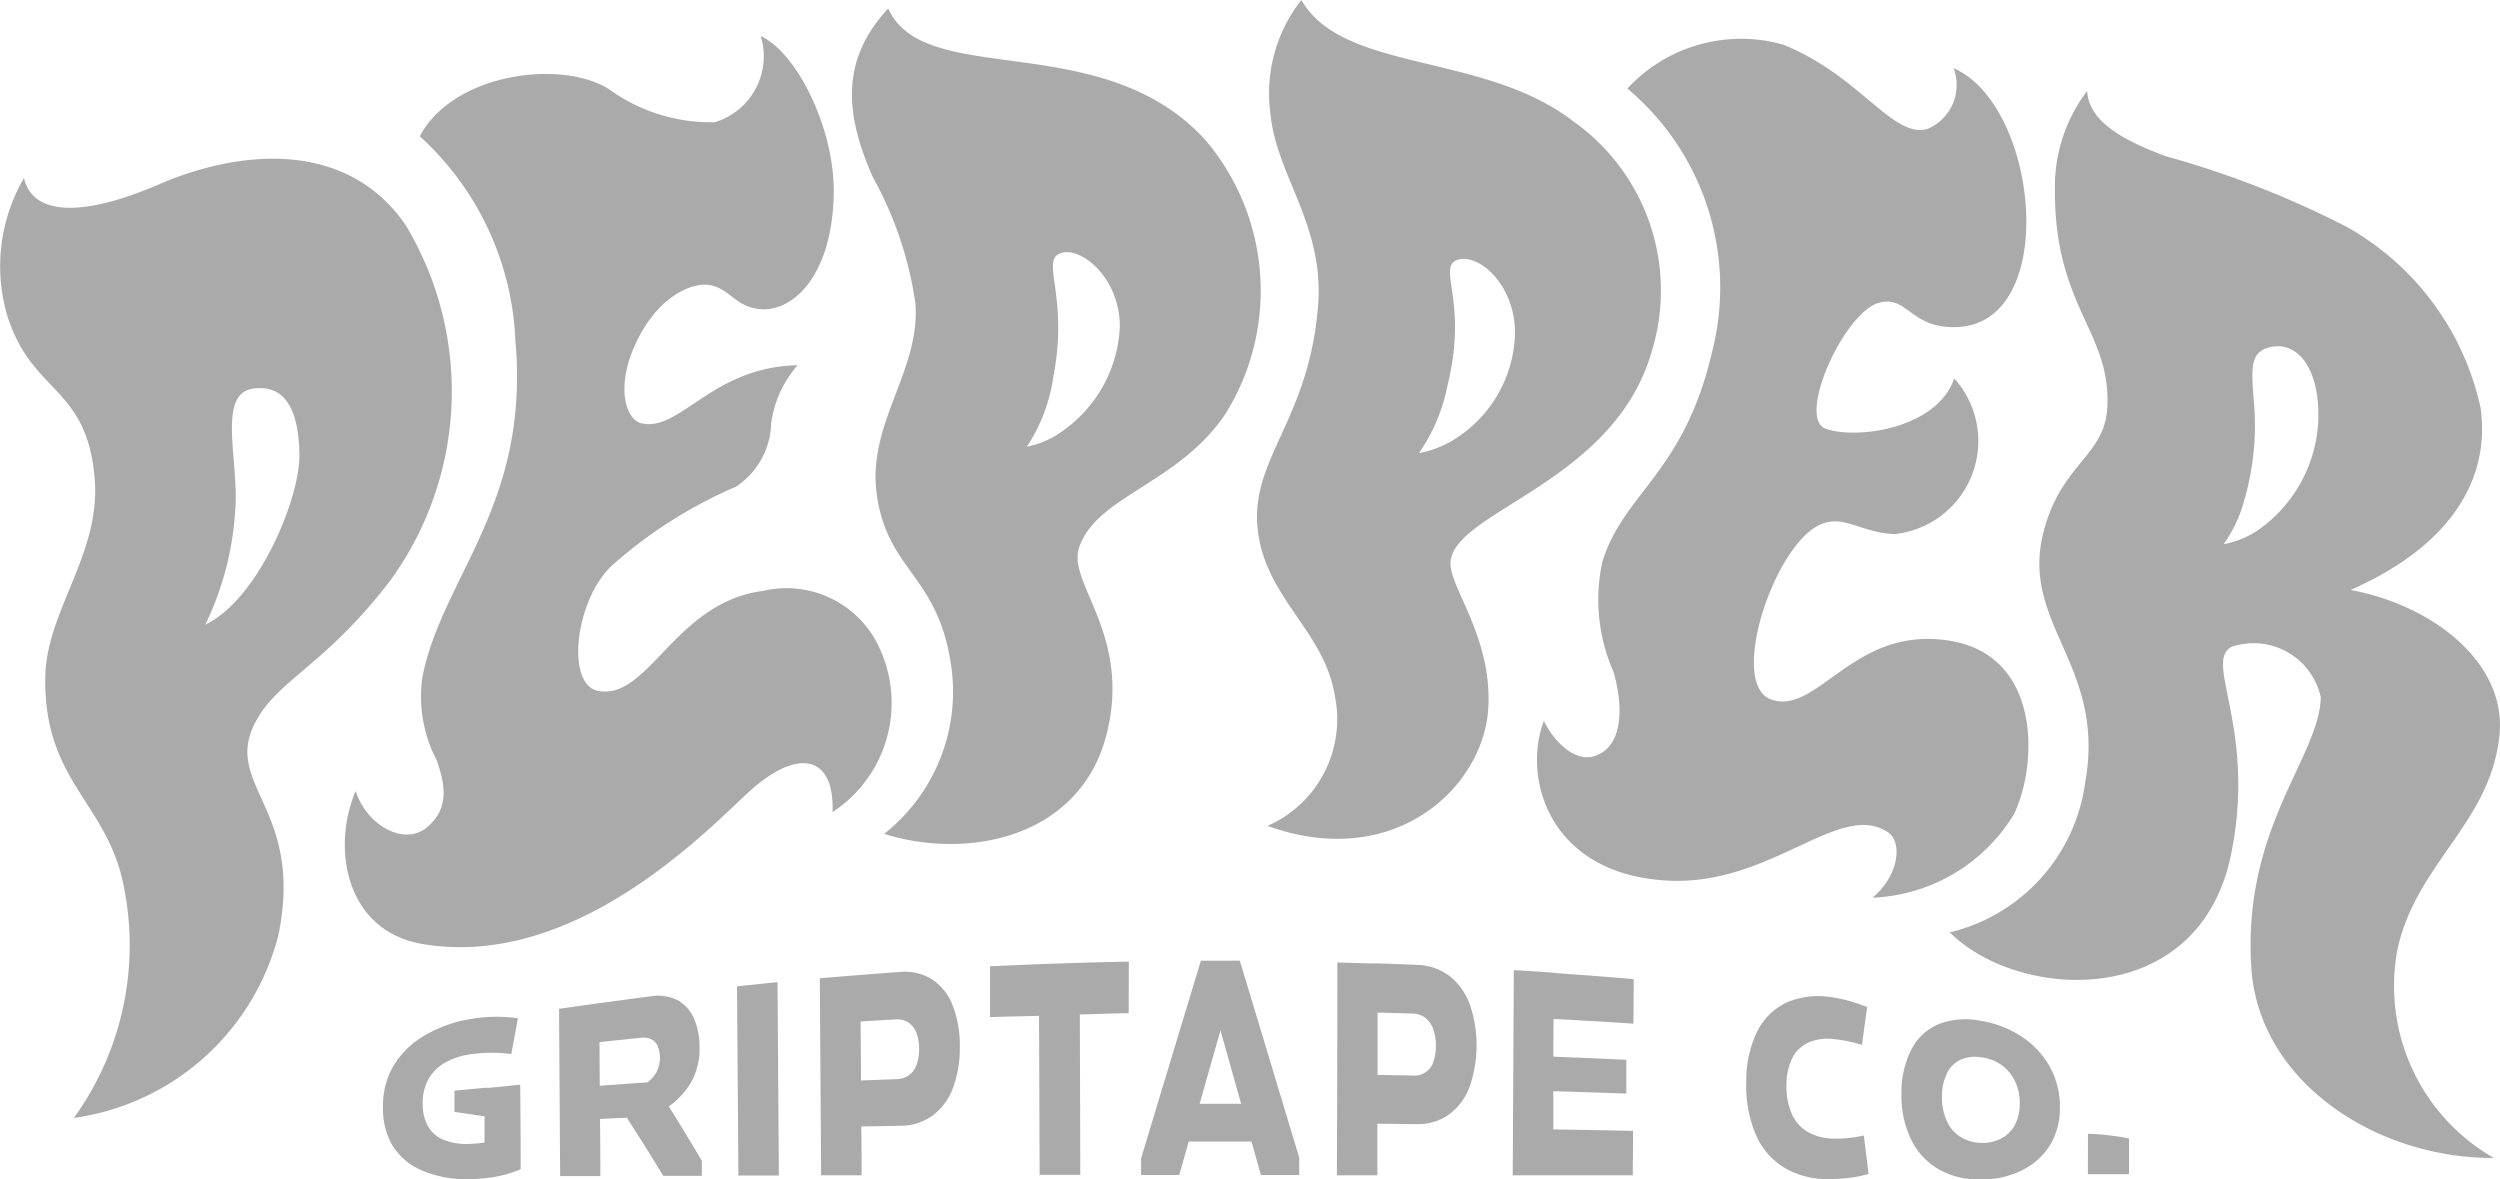 <svg viewBox="0 0 53 25.005" xmlns="http://www.w3.org/2000/svg"><g fill="#aaa"><path d="M10.362 23.062h-.091l-.636.06v.451c.212.029.424.061.637.093v.556a3.163 3.163 0 0 1-.3.028 1.331 1.331 0 0 1-.561-.083.666.666 0 0 1-.34-.293.991.991 0 0 1-.11-.485 1.045 1.045 0 0 1 .11-.487.906.906 0 0 1 .347-.363 1.5 1.5 0 0 1 .6-.193 3.092 3.092 0 0 1 .821 0l.141-.758a3.13 3.13 0 0 0-.99.014 2.787 2.787 0 0 0-1.026.373 1.818 1.818 0 0 0-.633.641 1.66 1.66 0 0 0-.212.836 1.564 1.564 0 0 0 .2.83 1.346 1.346 0 0 0 .613.526 2.381 2.381 0 0 0 .992.19 3.306 3.306 0 0 0 .576-.051 2.408 2.408 0 0 0 .538-.16q0-.9-.01-1.793c-.22.026-.443.047-.666.068zm5.263-2.152.029 4.011h.858l-.029-4.1-.858.089zm-1.001 2.083a1.437 1.437 0 0 0 .206-.795 1.51 1.51 0 0 0-.118-.607.8.8 0 0 0-.347-.386.918.918 0 0 0-.562-.084c-.367.046-.734.1-1.1.146l-.12.017-.074.01-.657.093.023 3.545h.853q0-.6-.008-1.21l.569-.027c.258.4.516.811.774 1.234h.816v-.321a54.685 54.685 0 0 0-.7-1.151 1.764 1.764 0 0 0 .445-.464zm-.716-.247a.833.833 0 0 1-.178.2c-.338.023-.677.047-1.015.072l-.006-.925q.446-.048.893-.093a.368.368 0 0 1 .212.035.3.3 0 0 1 .131.147.666.666 0 0 1-.037.565zm5.86-1.978a1.1 1.1 0 0 0-.7-.162c-.276.02-.551.041-.827.063l-.1.008-.093.007c-.222.018-.445.036-.668.056l.028 4.177h.858q0-.517-.007-1.035l.826-.016a1.151 1.151 0 0 0 .7-.227 1.294 1.294 0 0 0 .427-.6 2.47 2.47 0 0 0 .136-.859 2.3 2.3 0 0 0-.147-.852 1.16 1.16 0 0 0-.433-.56zm-.337 1.806a.466.466 0 0 1-.163.222.474.474 0 0 1-.269.082l-.747.028q0-.625-.008-1.25c.249-.016.5-.031.748-.044a.424.424 0 0 1 .266.064.47.47 0 0 1 .167.215.91.91 0 0 1 .06.342.928.928 0 0 1-.054.341zm4.5-2.188q-1.472.029-2.942.1v1.077c.346-.013.693-.017 1.039-.028l.012 3.372h.862l-.009-3.4c.344-.008.69-.023 1.035-.028zm14.941 3.752a1.117 1.117 0 0 1-.552-.144.822.822 0 0 1-.337-.386 1.438 1.438 0 0 1-.11-.6 1.29 1.29 0 0 1 .118-.566.714.714 0 0 1 .345-.339 1.031 1.031 0 0 1 .555-.072 2.488 2.488 0 0 1 .3.047c.095.021.189.044.283.072l.109-.8a4.046 4.046 0 0 0-.361-.125 2.586 2.586 0 0 0-.386-.082 1.688 1.688 0 0 0-.959.11 1.326 1.326 0 0 0-.628.623 2.363 2.363 0 0 0-.228 1.067 2.652 2.652 0 0 0 .2 1.106 1.541 1.541 0 0 0 .606.707 1.8 1.8 0 0 0 .954.24 3.641 3.641 0 0 0 .427-.026 2.916 2.916 0 0 0 .406-.081q-.051-.406-.1-.817a2.607 2.607 0 0 1-.642.066zm-5.919-3.515a88.472 88.472 0 0 0-.726-.05h-.042l-.092-.006-.023 4.35h2.545l.006-.942c-.564-.013-1.127-.022-1.691-.032v-.81c.516.016 1.032.032 1.548.051v-.716c-.515-.026-1.031-.046-1.547-.067q0-.4.005-.8c.564.031 1.129.062 1.693.1l.006-.943c-.564-.051-1.129-.09-1.694-.132zm11.31 4.27h.873v-.757a5.3 5.3 0 0 0-.871-.1zm-1.378-2.899a2.185 2.185 0 0 0-.885-.351 1.6 1.6 0 0 0-.891.065 1.147 1.147 0 0 0-.587.541 2 2 0 0 0-.211.939 2.134 2.134 0 0 0 .2.961 1.477 1.477 0 0 0 .582.636 1.721 1.721 0 0 0 .894.22 1.92 1.92 0 0 0 .889-.2 1.446 1.446 0 0 0 .587-.533 1.505 1.505 0 0 0 .207-.8 1.732 1.732 0 0 0-.206-.842 1.828 1.828 0 0 0-.579-.636zm-.169 1.852a.689.689 0 0 1-.292.291.841.841 0 0 1-.431.092.869.869 0 0 1-.434-.129.77.77 0 0 1-.29-.342 1.2 1.2 0 0 1-.1-.5 1.121 1.121 0 0 1 .1-.49.609.609 0 0 1 .291-.3.765.765 0 0 1 .44-.053.908.908 0 0 1 .43.163.876.876 0 0 1 .288.344 1.057 1.057 0 0 1 .1.474.935.935 0 0 1-.102.45zm-17.258-3.479q-.636 2.1-1.267 4.192v.351H25l.2-.71h1.331l.2.71h.812v-.37q-.627-2.082-1.259-4.173a56.855 56.855 0 0 0-.826 0zm-.026 3.033.442-1.556.438 1.556h-.88zm5.309-2.7a1.19 1.19 0 0 0-.7-.245c-.276-.012-.552-.021-.828-.031h-.191l-.67-.02q0 2.256-.01 4.513h.858v-1.094l.826.008a1.129 1.129 0 0 0 .7-.209 1.283 1.283 0 0 0 .433-.592 2.678 2.678 0 0 0 .006-1.721 1.355 1.355 0 0 0-.424-.609zm-.354 1.814a.418.418 0 0 1-.435.287l-.748-.013v-1.321q.375.009.748.021a.448.448 0 0 1 .266.091.529.529 0 0 1 .165.234.972.972 0 0 1 .057.355.99.99 0 0 1-.053.345zM19.406 6.431c.112 1.43-1.029 2.544-.818 4.053.226 1.617 1.282 1.7 1.57 3.583a3.84 3.84 0 0 1-1.414 3.611c1.789.561 4.136.074 4.705-2.073.562-2.12-.822-3.232-.574-3.991.36-1.1 2.111-1.355 3.105-2.841a4.935 4.935 0 0 0-.416-5.793C23.38.56 19.6 1.906 18.831.18c-1.084 1.158-.857 2.361-.329 3.573a7.722 7.722 0 0 1 .904 2.678zm2.917 1.6c.348-1.755-.275-2.507.16-2.663s1.267.532 1.257 1.57a2.853 2.853 0 0 1-1.181 2.176 1.919 1.919 0 0 1-.79.356 3.579 3.579 0 0 0 .554-1.434z"/><path d="M17.65 17.216a2.762 2.762 0 0 0 1.037-3.382 2.169 2.169 0 0 0-2.516-1.306c-1.865.242-2.424 2.331-3.494 2.118-.677-.134-.495-1.875.271-2.633a9.663 9.663 0 0 1 2.652-1.694 1.657 1.657 0 0 0 .748-1.335 2.329 2.329 0 0 1 .562-1.241c-1.819.034-2.5 1.431-3.317 1.229-.35-.086-.579-.869-.009-1.9.466-.841 1.109-1.072 1.429-1.033.44.058.545.432 1.041.508.727.113 1.586-.679 1.621-2.426.027-1.414-.8-3.02-1.547-3.356a1.461 1.461 0 0 1-.975 1.826 3.672 3.672 0 0 1-2.253-.708c-1.035-.633-3.306-.318-4 1.007a6.192 6.192 0 0 1 2.026 4.327c.312 3.488-1.545 5-1.97 7.131a2.9 2.9 0 0 0 .3 1.764c.189.535.272 1.04-.216 1.437-.472.384-1.265-.045-1.5-.781-.515 1.209-.217 2.973 1.427 3.247 3.258.542 6.075-2.47 6.929-3.244 1.01-.914 1.796-.771 1.754.445zM35 7.505a4.394 4.394 0 0 0-1.66-4.943C31.432 1.1 28.476 1.546 27.589 0a3.2 3.2 0 0 0-.657 2.4c.123 1.327 1.153 2.365 1.01 4.1-.2 2.445-1.466 3.244-1.273 4.769.181 1.431 1.42 2.131 1.631 3.491a2.466 2.466 0 0 1-1.43 2.749c2.71.974 4.589-.834 4.682-2.5.081-1.454-.758-2.476-.8-3.02-.082-1.124 3.41-1.682 4.248-4.484zm-4.917 2.1a3.829 3.829 0 0 0 .611-1.465c.43-1.764-.234-2.471.2-2.629s1.235.514 1.224 1.568a2.73 2.73 0 0 1-1.23 2.2 2.181 2.181 0 0 1-.809.328z"/><path d="M8.261 12.325A6.827 6.827 0 0 0 8.6 4.773C7.381 2.992 5.153 3.139 3.366 3.91c-1.512.653-2.657.711-2.858-.134a3.709 3.709 0 0 0-.354 2.915c.529 1.679 1.687 1.477 1.853 3.452.135 1.6-1.023 2.8-1.047 4.205-.036 2.23 1.312 2.652 1.662 4.433A6.256 6.256 0 0 1 1.566 23.7 5.217 5.217 0 0 0 5.9 19.832c.542-2.606-1.085-3.158-.543-4.4.431-.99 1.468-1.238 2.904-3.107zm-3.909.918a6.42 6.42 0 0 0 .632-2.385c.1-1.066-.409-2.524.4-2.622.68-.082.952.481.964 1.413.009.91-.864 3.051-1.996 3.594zm46.475 6.878c.408-1.84 2-2.694 2.166-4.58.12-1.484-1.385-2.7-3.16-3.034 2.179-.96 2.963-2.4 2.754-3.866a5.814 5.814 0 0 0-2.832-3.829 20.137 20.137 0 0 0-3.839-1.5c-1.041-.384-1.635-.793-1.669-1.383a3.347 3.347 0 0 0-.683 2.047c-.025 2.539 1.2 3.051 1.11 4.665-.057 1.059-1.024 1.194-1.374 2.733-.422 1.874 1.348 2.769.906 5.215a3.787 3.787 0 0 1-2.87 3.177c1.442 1.449 5.279 1.682 5.962-1.652.545-2.657-.583-4.072.006-4.4a1.46 1.46 0 0 1 1.896 1.062c-.015 1.255-1.67 2.771-1.471 5.748.163 2.43 2.672 4.041 5.139 4.024a4.2 4.2 0 0 1-2.041-4.427zm-2.881-8.937a1.923 1.923 0 0 1-.806.353 2.844 2.844 0 0 0 .366-.7 5.725 5.725 0 0 0 .268-2.417c-.046-.625-.068-.964.354-1.061.613-.14 1.078.515 1.016 1.625a3 3 0 0 1-1.198 2.2z"/><path d="M42.7 17.255c.5-1.053.58-3.348-1.355-3.67-2.051-.34-2.811 1.6-3.8 1.242-.886-.319.014-3.13.973-3.67.536-.3.921.148 1.657.165a1.984 1.984 0 0 0 1.255-3.3c-.378 1.088-2.1 1.294-2.723 1.068s.373-2.441 1.112-2.666c.614-.186.667.533 1.642.511 2.221-.05 1.772-4.7-.045-5.49a1.011 1.011 0 0 1-.539 1.282c-.741.239-1.427-1.121-3.077-1.782a3.285 3.285 0 0 0-3.3.932 5.5 5.5 0 0 1 1.792 5.6c-.6 2.563-1.879 2.977-2.324 4.439a3.81 3.81 0 0 0 .232 2.314c.185.591.276 1.586-.4 1.8-.381.122-.819-.244-1.07-.747-.454 1.182.082 3.241 2.608 3.385 2.207.126 3.651-1.706 4.683-1.026.324.213.231.931-.325 1.389a3.682 3.682 0 0 0 3.004-1.776z"/></g></svg>